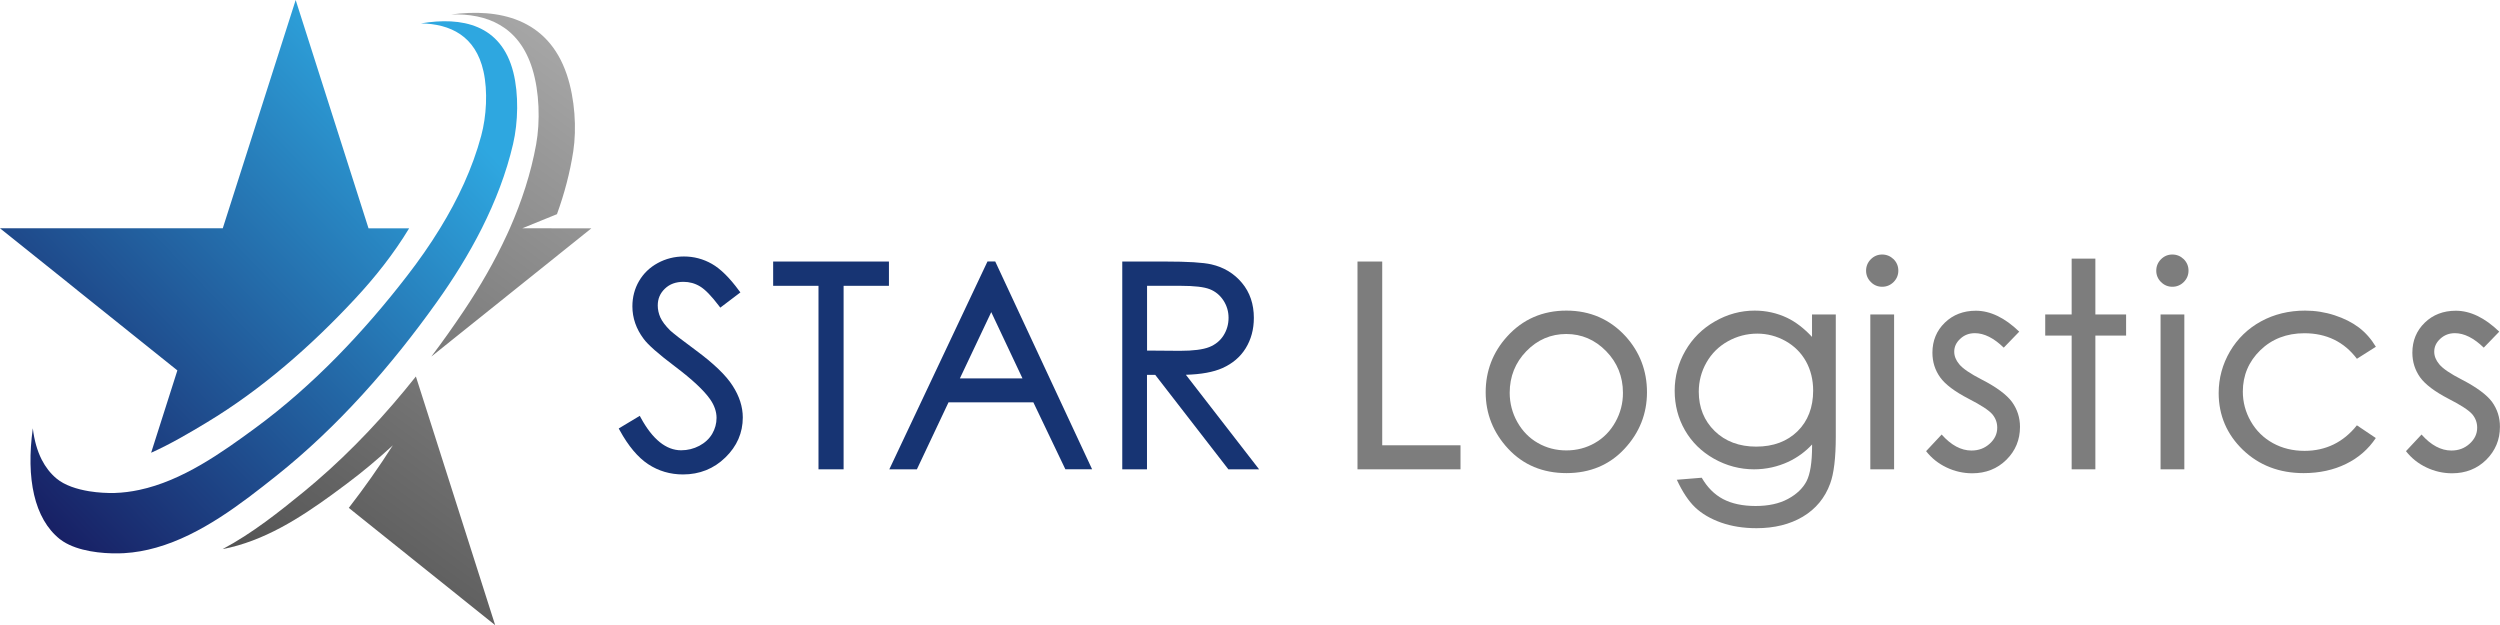 <?xml version="1.0" encoding="utf-8"?>
<!-- Generator: Adobe Illustrator 27.9.0, SVG Export Plug-In . SVG Version: 6.00 Build 0)  -->
<svg version="1.1" id="レイヤー_1" xmlns="http://www.w3.org/2000/svg" xmlns:xlink="http://www.w3.org/1999/xlink" x="0px"
	 y="0px" viewBox="0 0 395.36 98.86" style="enable-background:new 0 0 395.36 98.86;" xml:space="preserve">
<style type="text/css">
	.st0{fill:#173473;}
	.st1{fill:#7D7D7D;}
	.st2{fill:url(#SVGID_1_);}
	.st3{fill:url(#SVGID_00000041259238432623549520000011783863983726214809_);}
	.st4{fill:url(#SVGID_00000172417606914773388780000015994541449608159656_);}
	.st5{fill:url(#SVGID_00000049940335004401006440000000423856895768509340_);}
</style>
<g>
	<g>
		<g>
			<path class="st0" d="M110.07,55.42c-2.32-1.71-3.71-2.79-4.11-3.18c-0.74-0.74-1.25-1.42-1.53-2.04
				c-0.27-0.61-0.41-1.25-0.41-1.89c0-1.07,0.37-1.93,1.13-2.66c0.76-0.73,1.73-1.08,2.94-1.08c0.93,0,1.82,0.24,2.61,0.72
				c0.81,0.48,1.82,1.52,3,3.08l0.21,0.28l3.18-2.41l-0.21-0.27c-1.49-2.04-2.94-3.47-4.3-4.24c-1.37-0.78-2.85-1.17-4.42-1.17
				c-1.48,0-2.87,0.35-4.14,1.04c-1.27,0.69-2.26,1.65-2.96,2.85c-0.7,1.2-1.05,2.55-1.05,4c0,1.83,0.6,3.56,1.77,5.12
				c0.68,0.94,2.34,2.41,5.08,4.47c2.62,1.98,4.45,3.69,5.43,5.08c0.68,0.97,1.03,1.97,1.03,2.97c0,0.88-0.23,1.73-0.69,2.52
				c-0.46,0.78-1.15,1.42-2.03,1.89c-0.89,0.47-1.86,0.71-2.88,0.71c-2.37,0-4.52-1.73-6.37-5.13l-0.17-0.32l-3.33,2l0.16,0.29
				c1.36,2.49,2.88,4.29,4.5,5.36c1.64,1.08,3.49,1.62,5.5,1.62c2.62,0,4.88-0.9,6.7-2.68c1.84-1.78,2.76-3.91,2.76-6.33
				c0-1.68-0.54-3.37-1.61-5.02C114.83,59.37,112.87,57.49,110.07,55.42z"/>
			<polygon class="st0" points="122.27,45.2 129.44,45.2 129.44,74.22 133.41,74.22 133.41,45.2 140.58,45.2 140.58,41.36 
				122.27,41.36 			"/>
			<path class="st0" d="M156.16,41.36l-15.52,32.86h4.36L150,63.63h13.42l5.06,10.58h4.23l-15.32-32.86H156.16z M151.8,59.84
				l4.96-10.48l4.94,10.48H151.8z"/>
			<path class="st0" d="M193.32,58.21c1.59-0.71,2.83-1.76,3.68-3.14c0.85-1.38,1.29-2.99,1.29-4.8c0-2.17-0.63-4.04-1.88-5.53
				c-1.24-1.49-2.87-2.48-4.84-2.93c-1.31-0.3-3.71-0.45-7.34-0.45h-6.75v32.86h3.91V59.28h1.3l11.57,14.94h4.86l-11.58-14.95
				C189.95,59.2,191.89,58.85,193.32,58.21z M181.4,55.44V45.2h5.33c2.15,0,3.7,0.18,4.6,0.54c0.88,0.35,1.6,0.94,2.14,1.76
				c0.54,0.82,0.82,1.75,0.82,2.75c0,1.03-0.27,1.98-0.81,2.82c-0.53,0.83-1.29,1.44-2.25,1.82c-0.98,0.39-2.54,0.59-4.63,0.59
				L181.4,55.44z"/>
		</g>
		<g>
			<polygon class="st1" points="218.59,41.36 214.68,41.36 214.68,74.22 230.97,74.22 230.97,70.42 218.59,70.42 			"/>
			<path class="st1" d="M247.72,49.12c-3.77,0-6.93,1.38-9.39,4.11c-2.24,2.47-3.38,5.44-3.38,8.8c0,3.4,1.2,6.41,3.57,8.95
				c2.37,2.54,5.47,3.84,9.2,3.84c3.72,0,6.81-1.29,9.18-3.84c2.37-2.54,3.56-5.55,3.56-8.95c0-3.38-1.13-6.35-3.37-8.83
				C254.62,50.5,251.47,49.12,247.72,49.12z M255.46,66.75c-0.8,1.43-1.89,2.54-3.25,3.31c-1.36,0.78-2.87,1.17-4.5,1.17
				c-1.63,0-3.14-0.39-4.5-1.17c-1.36-0.77-2.45-1.89-3.25-3.31c-0.8-1.42-1.21-2.99-1.21-4.64c0-2.56,0.89-4.78,2.64-6.58
				c1.75-1.8,3.87-2.71,6.31-2.71c2.42,0,4.54,0.91,6.3,2.71c1.76,1.8,2.66,4.02,2.66,6.58C256.67,63.76,256.26,65.32,255.46,66.75z
				"/>
			<path class="st1" d="M286.58,53.3c-1.27-1.37-2.6-2.39-3.96-3.04c-1.58-0.75-3.31-1.14-5.13-1.14c-2.2,0-4.31,0.57-6.29,1.71
				c-1.98,1.13-3.55,2.69-4.67,4.64c-1.12,1.94-1.69,4.08-1.69,6.33c0,2.25,0.54,4.35,1.62,6.23c1.08,1.88,2.62,3.4,4.59,4.51
				c1.97,1.11,4.11,1.68,6.34,1.68c1.91,0,3.74-0.41,5.45-1.2c1.41-0.67,2.67-1.58,3.73-2.73v0.28c0,2.56-0.3,4.42-0.88,5.54
				c-0.58,1.11-1.56,2.05-2.93,2.79c-1.38,0.75-3.1,1.12-5.12,1.12c-2.04,0-3.78-0.37-5.16-1.1c-1.36-0.72-2.49-1.86-3.36-3.37
				l-3.94,0.32c0.88,1.9,1.85,3.37,2.9,4.37c1.05,1,2.43,1.81,4.09,2.4c1.66,0.59,3.54,0.89,5.61,0.89c2.84,0,5.3-0.61,7.33-1.82
				c2.05-1.22,3.5-2.98,4.32-5.23c0.59-1.58,0.89-4.09,0.89-7.45v-19.3h-3.76V53.3z M284.27,68.2c-1.64,1.61-3.84,2.43-6.54,2.43
				c-2.68,0-4.89-0.83-6.56-2.46c-1.67-1.63-2.52-3.72-2.52-6.22c0-1.65,0.41-3.21,1.22-4.63c0.81-1.42,1.94-2.54,3.37-3.34
				c1.43-0.8,3-1.22,4.66-1.22c1.59,0,3.1,0.4,4.49,1.18c1.38,0.78,2.46,1.86,3.21,3.2c0.75,1.35,1.14,2.91,1.14,4.63
				C286.74,64.42,285.91,66.59,284.27,68.2z"/>
			<path class="st1" d="M313.41,60.03c-1.82-0.93-3.02-1.75-3.57-2.43c-0.53-0.64-0.79-1.29-0.79-1.98c0-0.78,0.31-1.45,0.95-2.04
				c0.64-0.6,1.4-0.89,2.32-0.89c1.46,0,3,0.77,4.56,2.29l2.45-2.53c-2.27-2.2-4.59-3.31-6.85-3.31c-1.97,0-3.62,0.63-4.92,1.89
				c-1.3,1.26-1.96,2.85-1.96,4.75c0,1.45,0.41,2.76,1.23,3.9c0.8,1.12,2.32,2.26,4.51,3.39c1.95,1,3.21,1.82,3.74,2.45
				c0.52,0.63,0.77,1.32,0.77,2.12c0,0.97-0.39,1.8-1.18,2.52c-0.8,0.73-1.75,1.09-2.9,1.09c-1.64,0-3.22-0.85-4.71-2.53l-2.46,2.63
				c0.85,1.09,1.93,1.96,3.22,2.57c1.29,0.62,2.67,0.93,4.08,0.93c2.15,0,3.96-0.72,5.39-2.13c1.44-1.42,2.16-3.17,2.16-5.21
				c0-1.46-0.43-2.78-1.27-3.95C317.33,62.41,315.73,61.22,313.41,60.03z"/>
			<path class="st1" d="M394.09,63.54c-0.85-1.13-2.45-2.31-4.77-3.51c-1.82-0.93-3.02-1.75-3.57-2.43
				c-0.53-0.64-0.79-1.29-0.79-1.98c0-0.78,0.31-1.45,0.95-2.04c0.65-0.6,1.41-0.89,2.32-0.89c1.46,0,3,0.77,4.56,2.29l2.45-2.53
				c-2.28-2.2-4.58-3.31-6.86-3.31c-1.97,0-3.62,0.63-4.92,1.89c-1.3,1.26-1.96,2.85-1.96,4.75c0,1.45,0.42,2.76,1.23,3.9
				c0.81,1.12,2.32,2.26,4.5,3.39c1.96,1,3.21,1.82,3.75,2.45c0.52,0.63,0.77,1.32,0.77,2.12c0,0.97-0.39,1.8-1.18,2.52
				c-0.8,0.73-1.75,1.09-2.9,1.09c-1.64,0-3.23-0.85-4.72-2.53l-2.46,2.63c0.85,1.09,1.93,1.96,3.22,2.57
				c1.29,0.62,2.66,0.93,4.08,0.93c2.14,0,3.96-0.72,5.39-2.13c1.43-1.42,2.17-3.17,2.17-5.21
				C395.36,66.03,394.93,64.71,394.09,63.54z"/>
			<polygon class="st1" points="331.37,40.9 327.62,40.9 327.62,49.73 323.44,49.73 323.44,53.07 327.62,53.07 327.62,74.22 
				331.37,74.22 331.37,53.07 336.23,53.07 336.23,49.73 331.37,49.73 			"/>
			<g>
				<path class="st1" d="M343.54,40.25c-0.69,0-1.29,0.25-1.79,0.75c-0.5,0.5-0.75,1.11-0.75,1.81c0,0.69,0.25,1.3,0.75,1.79
					c0.5,0.5,1.1,0.75,1.79,0.75c0.7,0,1.31-0.25,1.81-0.75c0.5-0.5,0.75-1.11,0.75-1.8c0-0.7-0.25-1.31-0.75-1.81
					C344.85,40.51,344.25,40.25,343.54,40.25z"/>
				<rect x="341.68" y="49.73" class="st1" width="3.76" height="24.49"/>
			</g>
			<g>
				<path class="st1" d="M297.65,40.25c-0.69,0-1.29,0.25-1.79,0.75c-0.5,0.5-0.75,1.11-0.75,1.81c0,0.69,0.26,1.3,0.75,1.79
					c0.49,0.5,1.1,0.75,1.79,0.75c0.7,0,1.31-0.25,1.81-0.75c0.5-0.5,0.75-1.11,0.75-1.8c0-0.7-0.25-1.31-0.75-1.81
					C298.96,40.51,298.35,40.25,297.65,40.25z"/>
				<rect x="295.78" y="49.73" class="st1" width="3.76" height="24.49"/>
			</g>
			<path class="st1" d="M364.42,52.7c3.5,0,6.29,1.36,8.31,4.04l3-1.9c-0.74-1.23-1.64-2.25-2.69-3.05
				c-1.05-0.79-2.33-1.44-3.83-1.93c-1.49-0.49-3.07-0.74-4.67-0.74c-2.56,0-4.9,0.57-6.97,1.7c-2.07,1.13-3.72,2.73-4.91,4.75
				c-1.18,2.02-1.79,4.24-1.79,6.59c0,3.51,1.29,6.53,3.83,8.98c2.54,2.44,5.76,3.68,9.6,3.68c2.49,0,4.74-0.49,6.7-1.45
				c1.97-0.96,3.55-2.34,4.72-4.1l-2.99-2.01c-2.13,2.68-4.93,4.04-8.28,4.04c-1.85,0-3.53-0.41-5-1.22
				c-1.47-0.81-2.65-1.96-3.49-3.43c-0.85-1.47-1.27-3.06-1.27-4.72c0-2.55,0.93-4.76,2.76-6.54
				C359.28,53.61,361.63,52.7,364.42,52.7z"/>
		</g>
	</g>
	<g>
		<linearGradient id="SVGID_1_" gradientUnits="userSpaceOnUse" x1="116.911" y1="8.975" x2="51.673" y2="99.946">
			<stop  offset="0" style="stop-color:#B3B3B3"/>
			<stop  offset="1" style="stop-color:#525252"/>
		</linearGradient>
		<path class="st2" d="M65.77,59.54c-4.77,6-10.03,11.65-15.8,16.61c-0.64,0.55-1.29,1.1-1.95,1.64c-3.85,3.14-8.12,6.55-12.82,9.05
			c6.53-1.25,12.27-4.95,17.33-8.63c0.79-0.57,1.56-1.14,2.31-1.71c2.53-1.89,4.95-3.92,7.28-6.07c-0.01,0.01-0.01,0.01-0.01,0.02
			c-2.15,3.37-4.47,6.67-6.95,9.87l23.15,18.55L67.53,65.05L65.77,59.54z"/>
		
			<linearGradient id="SVGID_00000057850051222644072960000007013300657511622585_" gradientUnits="userSpaceOnUse" x1="98.981" y1="-3.881" x2="33.745" y2="87.088">
			<stop  offset="0" style="stop-color:#B3B3B3"/>
			<stop  offset="1" style="stop-color:#525252"/>
		</linearGradient>
		<path style="fill:url(#SVGID_00000057850051222644072960000007013300657511622585_);" d="M87.22,36.1H82.6l5.48-2.23
			c1.16-3.2,2.05-6.52,2.58-9.95c0.55-3.61,0.26-8.32-1.02-12.12C86.62,2.84,78.8,1.3,71.34,2.29c5.64-0.2,10.76,1.82,12.85,8.6
			c1.13,3.66,1.25,8.32,0.6,11.94c-0.83,4.59-2.29,9.03-4.16,13.28c-0.15,0.33-0.29,0.66-0.45,0.99c-1.94,4.21-4.27,8.23-6.79,12
			c-1.65,2.46-3.37,4.9-5.18,7.29l14.84-11.89l10.47-8.39H87.22z"/>
		
			<linearGradient id="SVGID_00000124867843049190685870000004612777360838441100_" gradientUnits="userSpaceOnUse" x1="62.41" y1="8.575" x2="-5.363" y2="74.174">
			<stop  offset="0" style="stop-color:#2EA7E0"/>
			<stop  offset="1" style="stop-color:#171C61"/>
		</linearGradient>
		<path style="fill:url(#SVGID_00000124867843049190685870000004612777360838441100_);" d="M12.51,46.13l0.8,0.64l2.37,1.9
			l12.37,9.91L23.9,71.6c3.1-1.39,6.06-3.14,8.78-4.78c8.69-5.23,16.59-12.17,23.46-19.56c3.16-3.39,6.13-7.13,8.56-11.15h-6.42
			L46.76,0L35.23,36.1H0l10.69,8.56L12.51,46.13z"/>
		
			<linearGradient id="SVGID_00000090288057742152290410000015577734006654452099_" gradientUnits="userSpaceOnUse" x1="74.505" y1="21.073" x2="6.732" y2="86.672">
			<stop  offset="0" style="stop-color:#2EA7E0"/>
			<stop  offset="1" style="stop-color:#171C61"/>
		</linearGradient>
		<path style="fill:url(#SVGID_00000090288057742152290410000015577734006654452099_);" d="M69.05,47.81
			c2.63-3.68,5.08-7.6,7.15-11.71c2.14-4.26,3.87-8.72,4.94-13.33c0.8-3.44,0.91-7.86,0.04-11.33c-1.91-7.58-8.15-8.83-14.62-7.74
			c4.65,0.08,8.65,1.97,9.9,7.58c0.7,3.15,0.47,7.12-0.36,10.19c-1.38,5.15-3.69,10.05-6.5,14.63c-1.61,2.63-3.38,5.15-5.24,7.55
			c-6.84,8.86-14.86,17.33-23.92,23.99c-5.37,3.95-11.61,8.4-18.43,9.84c-1.27,0.27-2.55,0.44-3.86,0.48
			c-1.18,0.03-2.61-0.04-4.04-0.27c-1.94-0.32-3.88-0.93-5.18-2.02c-0.96-0.8-1.73-1.8-2.33-2.97c-0.72-1.42-1.19-3.09-1.41-4.97
			c-1.1,7.94,0.23,14.3,4.26,17.52c0.17,0.13,0.35,0.26,0.54,0.38c2.36,1.52,6.04,1.94,8.83,1.88c0.28-0.01,0.55-0.01,0.81-0.03
			c1.73-0.1,3.43-0.41,5.08-0.88c7.08-2,13.45-6.95,18.97-11.34C53.38,67.55,61.87,57.88,69.05,47.81z"/>
	</g>
</g>
</svg>
